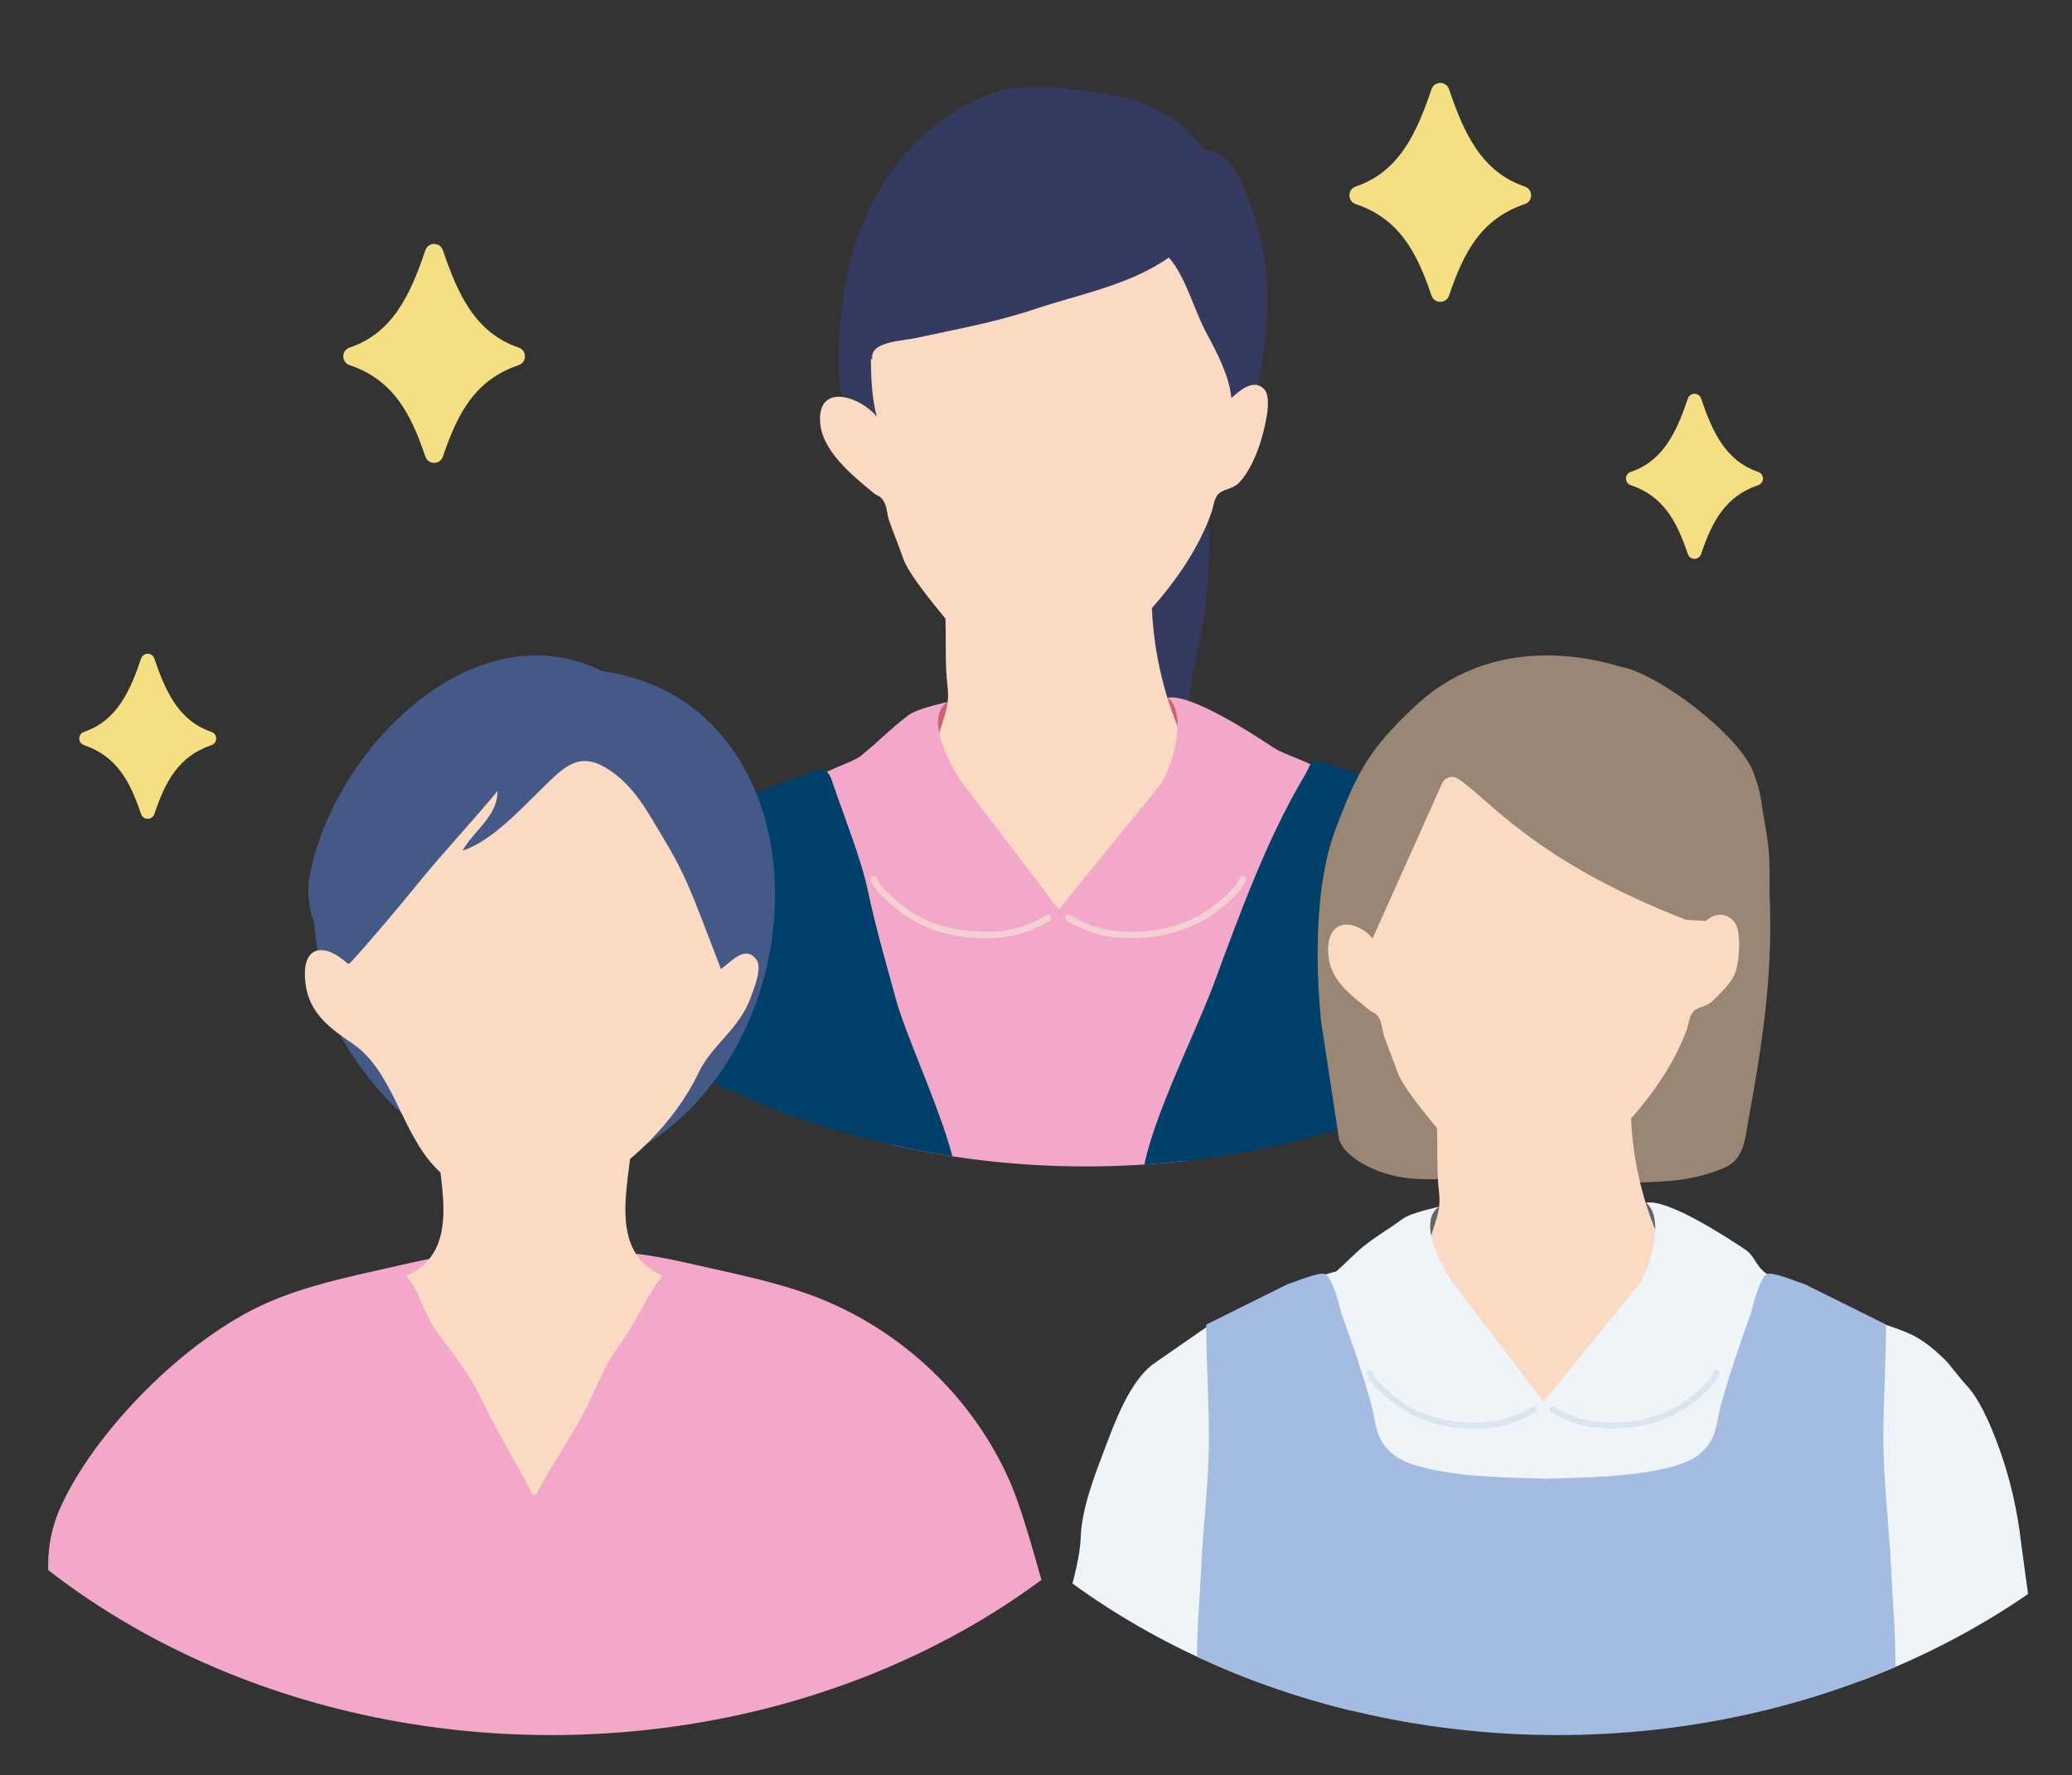<?xml version="1.0" encoding="UTF-8"?><svg id="_レイヤー_1" xmlns="http://www.w3.org/2000/svg" xmlns:xlink="http://www.w3.org/1999/xlink" viewBox="0 0 447.03 383.02"><rect x="0" y="0" width="447.03" height="383.02" fill="#333333" stroke="none"/><defs><style>.cls-1{fill:#a4bce2;}.cls-2{fill:#455986;}.cls-3{fill:#f4d0d0;}.cls-4{fill:#dae6ed;}.cls-5{fill:#eef4f8;}.cls-6{fill:#00416c;}.cls-7{fill:none;}.cls-8{fill:#353b60;}.cls-9{fill:#d16273;}.cls-10{fill:#998675;}.cls-11{clip-path:url(#clippath-1);}.cls-12{fill:#fbdac4;}.cls-13{fill:#666;}.cls-14{clip-path:url(#clippath-2);}.cls-15{fill:#f3a7c9;}.cls-16{clip-path:url(#clippath);}.cls-17{fill:#f4df82;}</style><clipPath id="clippath"><ellipse class="cls-7" cx="234.28" cy="119.57" rx="158.94" ry="132.13"/></clipPath><clipPath id="clippath-1"><ellipse class="cls-7" cx="336.06" cy="242.27" rx="158.94" ry="132.13"/></clipPath><clipPath id="clippath-2"><ellipse class="cls-7" cx="118.94" cy="242.27" rx="158.94" ry="132.13"/></clipPath></defs><g class="cls-16"><path class="cls-8" d="M259.84,89.69c.21,16.08,2.54,30.3-.69,46.62-2.43,12.28-8.31,38.67.84,46.67-9.68-19.97-29.35-29.51-27.63-55.37.94-14.12,8.59-28.9,17.43-39.75l10.06,1.83Z"/><path class="cls-9" d="M197.65,154.01c11.46-4.72,22.86-6.4,35.1-6.4,7.88,0,19.8.29,24.76,7.56,9.88,14.49-1.42,32.44-13.48,39.95-13.93,8.68-32.55,6.92-42.4-6.93-4.71-6.62-5.72-13.02-6.11-20.91-.2-4.04-1.47-10.26,2.16-13.22.69.04-.08.23-.02.57v-.61Z"/><path class="cls-8" d="M259.84,32.38c-5.91-7.97-13.72-11.27-23.28-12.43-8.73-1.06-16.71-2.59-24.94,1.14-18.86,8.56-28.29,26.94-30.13,46.88-.45,4.88-.85,10.4-.25,15.28.76,6.17,4.89,11.84,8.7,16.55,10.72,13.24,24.86,17.9,41.67,16.1,8.56-.91,19.28-5.39,26.37-10.37,7.94-5.58,12.4-15.85,13.97-25.34,1.59-9.63,2.38-20.49-.32-29.84-1.69-5.86-4.74-19.02-13.02-17.98"/><path class="cls-12" d="M272.81,84.05c-2.29-2.57-5.45.35-7.14,1.83-.48-4.81-3.1-9.78-5.38-14.02-2.7-5.01-4.46-12.14-8.12-16.3-8.16,5.86-19.53,8-28.91,11.14-8.6,2.88-17.22,4.4-25.91,6.29-2.58.56-9.83.72-9.15,4.51h-.3c.01,4.13.22,8.45,1.26,12.41-3.25-4.12-12.52-7.5-12.24.87.22,6.45,7.02,11.82,11.44,15.51,1.05.88,1.5.5,2.37,1.99.62,1.06.66,2.77,1.07,3.97.93,2.72,2.11,5.44,3.04,8.21,1.16,3.44,6.78,10.12,9.14,13.02.15,5.05-.13,9.8.46,14.77.57,4.79-1.33,7.25-2.3,11.95-1.57,7.62-9.12,13.07-15.78,16.22,1.64,1.87,5.27,2.33,7.49,3.51,2.23,1.18,4.19,2.59,6.22,4.06,4.46,3.22,8.14,7.35,12.67,10.57,2.71,1.93,4.64,4.38,6.82,6.86,2.38,2.71,3.16,2.79,6.2.63,6.63-4.72,12.35-10.79,18.79-15.76,3.44-2.65,6.86-5.26,10.38-7.77,2.19-1.56,5.94-3.53,7.33-5.93,1.4-2.42.08-2.74-1.75-4.99-1.74-2.13-3.44-4.41-4.67-6.91-4.33-8.84-6.9-19.38-7.32-29.46,5.51-6.25,10.21-13.22,12.84-20.6.43-1.2.56-3.1,1.54-4.05,1.15-1.12,3.06-.97,4.5-2.5,2.16-2.29,3.73-5.99,4.64-8.98.65-2.16,2.56-9.04.76-11.05Z"/><path class="cls-15" d="M250.58,169.01c2.18-3.55,5.83-14.79,1.38-18.46,5.08-.92,18.76,8.09,22.81,10.79,2.48,1.66,8.82,3.24,10.42,5.36s-3.21,8.62-4.26,11.33c-6.8,17.53-16.48,33.28-21.17,51.65-1.09,4.26-1.78,8.34-2.45,12.68-.36,2.34-.15,6-1.3,8.1-2.05,3.76-10.91,2.45-14.73,2.63-6.97.33-14.07-1.23-21.11-1.24-5.6,0-11.19.03-16.77.3-1.8.09-8.11,2.12-9.44,1.25-2.08-1.36-1.6-10.88-1.79-13.44-.47-6.22-.74-12.68-1.91-18.82-1.09-5.71-3.11-11.26-3.9-17.02-1.26-9.09-1.95-17-5.7-25.49-.91-2.07-5.41-7.9-4.69-10.23.55-1.78,7.84-3.74,9.78-5.31,3.47-2.81,6.74-6.17,10.37-8.85,1.94-1.43,8.22-2.71,8.31-2.77-5.7,3.83,2.29,16.34,3.23,17.54l20.77,27.23,22.15-27.23Z"/><path class="cls-6" d="M153.52,175.64c4.59-2.99,9.53-4.6,14.65-6.45,8.12-2.94,9.97-4.79,11.35-.64,2.29,6.86,6.31,16.8,7.76,23.79,1.63,7.83,3.94,15.62,6.03,23.34,2.38,8.82,12.21,29.22,12.98,38.25.42,4.89-8.26-2.5-10.85,1.87-3.11,5.26-10.62,10.69-16.38,11.92l-54.56-14.63c-2.53-8.91-1.85-19.59-1.52-28.83.23-6.54,1.69-14.48,4.02-20.62,2.36-6.21,6.3-13.06,11.52-17.31l15-10.68Z"/><path class="cls-6" d="M285.66,164.52c-3.33-.71-2.54.05-4.15,2.77-8.45,14.21-14.07,30.07-19.84,45.56-3.84,10.3-14.53,31.35-15.23,41.66-.29,4.25,6.17-4.68,8.64-1.18,4.13,5.84,10.46,2.94,16.03,5.67l73.16-1.22c2.39-5.92,1.52-12.72,1.52-18.94,0-5.21.16-10.16-.84-15.26-1.61-8.23-5.52-14.57-8.63-22.21-2.58-6.36-4.98-11.09-9.93-16.03-.76-.76-1.54-1.53-2.35-2.3-5.91-5.66-13-9.95-20.76-12.57l-17.63-5.95Z"/><path class="cls-3" d="M225.8,197.46c-2.32,1.41-4.81,2.49-7.47,3.06-2.67.57-5.44.64-8.15.46-5.42-.35-10.9-2.04-15.23-5.4-1.1-.86-2.18-1.78-3.2-2.73s-2.09-2.03-2.58-3.36c-.3-.83-1.64-.47-1.33.37.91,2.51,3.19,4.24,5.16,5.9,2.23,1.88,4.67,3.37,7.38,4.46,5.34,2.14,11.51,2.77,17.18,1.85,3.19-.52,6.19-1.74,8.95-3.41.76-.46.07-1.66-.7-1.2h0Z"/><path class="cls-3" d="M230.15,198.65c2.44,1.48,5.09,2.62,7.89,3.21,2.83.59,5.75.68,8.62.48,5.81-.4,11.58-2.26,16.17-5.91,1.18-.94,2.36-1.93,3.45-2.99s2.03-2.19,2.54-3.6c.3-.84-1.03-1.2-1.33-.37-.42,1.17-1.31,2.13-2.18,2.99s-1.85,1.65-2.8,2.45c-2.11,1.79-4.54,3.18-7.12,4.16-2.55.96-5.24,1.57-7.96,1.82-2.69.25-5.46.25-8.13-.2-3.02-.52-5.83-1.66-8.44-3.24-.76-.46-1.46.73-.7,1.2h0Z"/></g><g class="cls-11"><path class="cls-10" d="M285.02,220.37c-1.23-12.36-1.37-29.41,3.04-41.2,4.7-12.56,7.34-17.54,17.35-26.89,13.01-12.14,30-12.69,44.02-8.46,8.41,1.42,25.95,14.99,28.84,22.77,2.03,5.46,1.51,6.06,2.6,11.71,1.3,6.77.74,10.04.98,16.92.55,15.5-1.71,30.64-4.52,45.81-.76,4.1-.85,8.82-4.96,10.79-3.2,1.53-7.92,2.63-11.44,2.94-12.53,1.13-24.58-.35-36.97-.87-8.48-.36-16.42,1.84-24.63-.55-3.72-1.08-9.05-3.65-10.41-7.37l-3.9-25.59Z"/><path class="cls-13" d="M304.1,262.75c10.77-4.44,21.48-6.02,32.99-6.02,7.41,0,18.61.27,23.27,7.1,9.28,13.62-1.33,30.48-12.67,37.54-13.1,8.15-30.59,6.51-39.85-6.51-4.43-6.23-5.38-12.23-5.74-19.65-.19-3.8-1.38-9.64,2.03-12.43.65.04-.08.22-.02.54v-.57Z"/><path class="cls-12" d="M296.11,202.51c-3.06-3.87-9.84-4.98-9.57,2.89.2,6.06,4.67,9.04,8.82,12.5.99.83,1.41.47,2.23,1.87.58,1,.62,2.61,1,3.73.87,2.56,1.98,5.12,2.86,7.71,1.09,3.23,6.37,9.51,8.59,12.24.14,4.74-.12,9.21.43,13.88.53,4.5-1.25,6.81-2.16,11.24-1.48,7.16-8.58,12.29-14.83,15.24,1.55,1.75,4.95,2.19,7.04,3.3,2.09,1.11,3.94,2.43,5.85,3.81,4.2,3.03,7.65,6.9,11.91,9.94,2.55,1.82,4.36,4.12,6.41,6.45,2.24,2.55,2.97,2.62,5.82.59,6.23-4.43,11.6-10.14,17.65-14.81,3.23-2.49,6.44-4.94,9.76-7.3,2.06-1.47,5.59-3.32,6.89-5.57,1.32-2.28.08-2.57-1.64-4.69-1.63-2-3.23-4.14-4.39-6.49-4.07-8.31-6.48-18.21-6.88-27.68,5.17-5.88,9.6-12.42,12.07-19.36.4-1.13.53-2.91,1.45-3.81,1.08-1.05,2.87-.91,4.23-2.35,2.03-2.15,4.07-3.71,4.93-6.53.61-2.03,1.25-8.52-.43-10.41-2.15-2.41-4.54-1.56-6.12-.17l-4.29-.26c-32.65-12.67-42.5-26.03-49.15-30.43-1.22-.81-2.87-.33-3.46,1l-15.01,33.47Z"/><path class="cls-5" d="M435.81,330.98c-1.05-7.79-3.07-15.42-6.12-22.66-1.63-3.87-3.51-7.5-5.67-9.66-.71-.71-3.58-4.48-4.34-5.2-5.55-5.32-7.46-5.78-14.75-8.24l-23.85-10.41c-2.26-1.58-2.53-3.83-4.51-5.15-3.8-2.54-16.66-11.01-21.43-10.14,4.18,3.45.75,14.01-1.3,17.35l-20.82,25.59-19.52-25.59c-.88-1.12-8.39-12.88-3.04-16.48-.08.05-5.98,1.26-7.81,2.6-3.42,2.52-5.49,3.54-8.76,6.19-1.58,1.28-3.91,3.72-5.64,5.2-1.55.25-7.95,2.64-11.89,4.07-4.81,1.74-11.99,5.27-16.31,8.08l-11.56,8.03c-4.91,4-7.91,12.15-10.12,17.99-2.19,5.76-4.98,12.94-5.2,19.08-.31,8.68-5.41,17.65-3.04,26.02l56.47,13.39c5.41-1.15,12.47-6.26,15.39-11.2,2.43-4.11,10.59,2.84,10.2-1.76-.08-.93-.27-1.99-.53-3.15,4.53-.17,9.06-.2,13.6-.2,6.62,0,13.29,1.47,19.84,1.16,1.29-.06,3.19.06,5.19.07-.18.95-.31,1.85-.36,2.67-.27,3.99,5.79-4.39,8.12-1.11,3.88,5.48,9.83,2.76,15.06,5.33l66.94-.43-4.26-31.43Z"/><path class="cls-4" d="M330.55,303.59c-2.18,1.33-4.52,2.34-7.02,2.87-2.51.54-5.11.6-7.66.44-5.09-.33-10.24-1.91-14.31-5.07-1.04-.8-2.05-1.67-3.01-2.56-.96-.89-1.97-1.9-2.42-3.16-.28-.78-1.54-.44-1.25.35.85,2.36,3,3.98,4.85,5.54,2.09,1.77,4.39,3.17,6.93,4.19,5.02,2.02,10.82,2.61,16.15,1.74,3-.49,5.82-1.63,8.41-3.21.71-.43.06-1.56-.66-1.12h0Z"/><path class="cls-4" d="M334.64,304.71c2.3,1.39,4.78,2.47,7.41,3.02s5.4.64,8.1.45c5.46-.38,10.88-2.12,15.19-5.55,1.11-.89,2.22-1.81,3.24-2.81s1.91-2.06,2.39-3.38c.29-.79-.97-1.13-1.25-.35-.4,1.1-1.23,2-2.05,2.81s-1.74,1.55-2.63,2.3c-1.98,1.68-4.26,2.99-6.69,3.91s-4.93,1.47-7.48,1.71c-2.53.23-5.13.24-7.64-.19-2.84-.48-5.48-1.56-7.93-3.05-.72-.44-1.37.69-.66,1.12h0Z"/><path class="cls-1" d="M372.74,377.18c10.57-.52,22.89-.08,32.75-4.49,4.97-2.23,3.42-10.08,3.42-14.93,0-6.27-.59-12.48-.87-18.72-.44-9.69-1.7-19.2-1.7-28.87,0-8.17.57-16.16.57-24.35l-17.46-8.67c-1.58-.5-7.05-2.8-8.18-2.23-1.82.92-3.12,7.42-3.79,9.25-2.2,6-4.28,12.25-6.05,18.4-.86,2.98-.89,6.16-2.56,8.74-2.23,3.45-5.61,4.59-9.51,5.52-8.14,1.94-17.4,1.97-25.75,2.25-.01.16-.02.32-.03.48-.01-.16-.01-.32-.03-.48-8.35-.28-17.62-.31-25.75-2.25-3.9-.93-7.28-2.06-9.51-5.52-1.66-2.58-1.7-5.76-2.56-8.74-1.77-6.15-3.85-12.4-6.05-18.4-.67-1.83-1.97-8.33-3.79-9.25-1.13-.57-6.6,1.73-8.18,2.23l-17.46,8.67c0,8.19.57,16.18.57,24.35,0,9.67-1.26,19.18-1.7,28.87-.28,6.24-.87,12.45-.87,18.72,0,4.85-1.55,12.7,3.42,14.93,9.86,4.42,22.19,3.98,32.75,4.49h78.34Z"/></g><g class="cls-14"><path class="cls-15" d="M217.82,351.17c-6.59,6.08-12.52,13.91-19.92,18.98-14.43,9.89-34.99,13.26-52.15,13.88-15.9.57-31.77-.76-47.66-.82-13.85-.05-26.52-1.11-39.97-3.91-11.25-2.34-24.09-5.11-33.11-12.69-13.83-11.63-17.81-28.03-12.09-41.05,7.11-16.18,26.8-36.62,44.89-44.51,8.03-3.51,16.96-5.44,25.46-7.35,7.25-1.62,15.82-3.81,23.34-3.45h23.53c7.51-.36,16.09,1.83,23.34,3.45,8.5,1.9,17.43,3.84,25.46,7.35,18.09,7.89,31.77,22.33,38.89,38.52,3.45,7.84,7.08,22.84,9.69,30.92"/><path class="cls-2" d="M129.94,144.81c-28.41-14.04-59.15,18.39-63.33,45.42-.26,1.66.06,6.39.87,7.86,1,1.81.91,20.57,5.79,25.06,10.52,19.25,33.47,36.87,54.85,29.34,50.3-17.71,53.29-100.28,1.81-107.69h0Z"/><path class="cls-12" d="M75.01,207.92c-5.39-4.86-10.13-3.73-9.1,4.34.82,6.46,5.35,9.67,10.18,12.95,8.71,5.9,10.59,19.37,17.97,26.85,4.09,4.15,9.4,8.93,15.22,10.06,6.24,1.22,10.67-2.12,16.02-4.87,10.33-5.31,20.33-15.11,25.34-25.63,3-6.29,8.77-9.36,11.35-16.44.64-1.77,2.52-6.27,1.24-8.05-2.43-3.38-5.42.4-7.69,1.97-6.38-16.68-7.49-20.04-12.58-28.52-3.26-5.42-6.08-10.85-11.48-14.42-6.38-4.22-9.48-.99-14.69,4.12-4.49,4.4-10.92,11.36-16.99,13.26,2.44-4.36,7.58-7.41,7.53-12.84-4.91,5.99-12.13,13.76-16.41,19.03-5.03,6.19-10.26,12.44-15.48,18.19"/><path class="cls-12" d="M94.18,244.33c.06,9.66,6.07,25.44-6.51,30.98,3.14,3.8,3.48,7.88,6.62,12.13s7.3,9.55,9.44,14.16c3.41,7.33,8.03,14.53,11.14,20.85h.84c3.11-6.33,8.22-13.05,11.63-20.38,2.15-4.62,3.53-8.12,6.61-12.28,3.15-4.24,5.83-10.69,8.97-14.49-12.57-5.55-6.57-21.32-6.51-30.98h-42.24Z"/></g><path class="cls-17" d="M328.97,44.04c-9.39,3.18-13.16,10.33-16.34,19.73-.62,1.82-3.18,1.82-3.79,0-3.18-9.39-6.95-16.54-16.34-19.73-1.82-.62-1.82-3.18,0-3.79,9.39-3.18,13.16-11.6,16.34-20.99.62-1.82,3.18-1.82,3.79,0,3.18,9.39,6.95,17.81,16.34,20.99,1.82.62,1.82,3.18,0,3.79Z"/><path class="cls-17" d="M379.33,104.69c-7.08,2.4-9.93,7.79-12.32,14.87-.47,1.37-2.4,1.37-2.86,0-2.4-7.08-5.24-12.47-12.32-14.87-1.37-.47-1.37-2.4,0-2.86,7.08-2.4,9.93-8.75,12.32-15.83.47-1.37,2.4-1.37,2.86,0,2.4,7.08,5.24,13.43,12.32,15.83,1.37.47,1.37,2.4,0,2.86Z"/><path class="cls-17" d="M45.62,160.79c-7.08,2.4-9.93,7.79-12.32,14.87-.47,1.37-2.4,1.37-2.86,0-2.4-7.08-5.24-12.47-12.32-14.87-1.37-.47-1.37-2.4,0-2.86,7.08-2.4,9.93-8.75,12.32-15.83.47-1.37,2.4-1.37,2.86,0,2.4,7.08,5.24,13.43,12.32,15.83,1.37.47,1.37,2.4,0,2.86Z"/><path class="cls-17" d="M111.9,78.79c-9.39,3.18-13.16,10.33-16.34,19.73-.62,1.82-3.18,1.82-3.79,0-3.18-9.39-6.95-16.54-16.34-19.73-1.82-.62-1.82-3.18,0-3.79,9.39-3.18,13.16-11.6,16.34-20.99.62-1.82,3.18-1.82,3.79,0,3.18,9.39,6.95,17.81,16.34,20.99,1.82.62,1.82,3.18,0,3.79Z"/></svg>